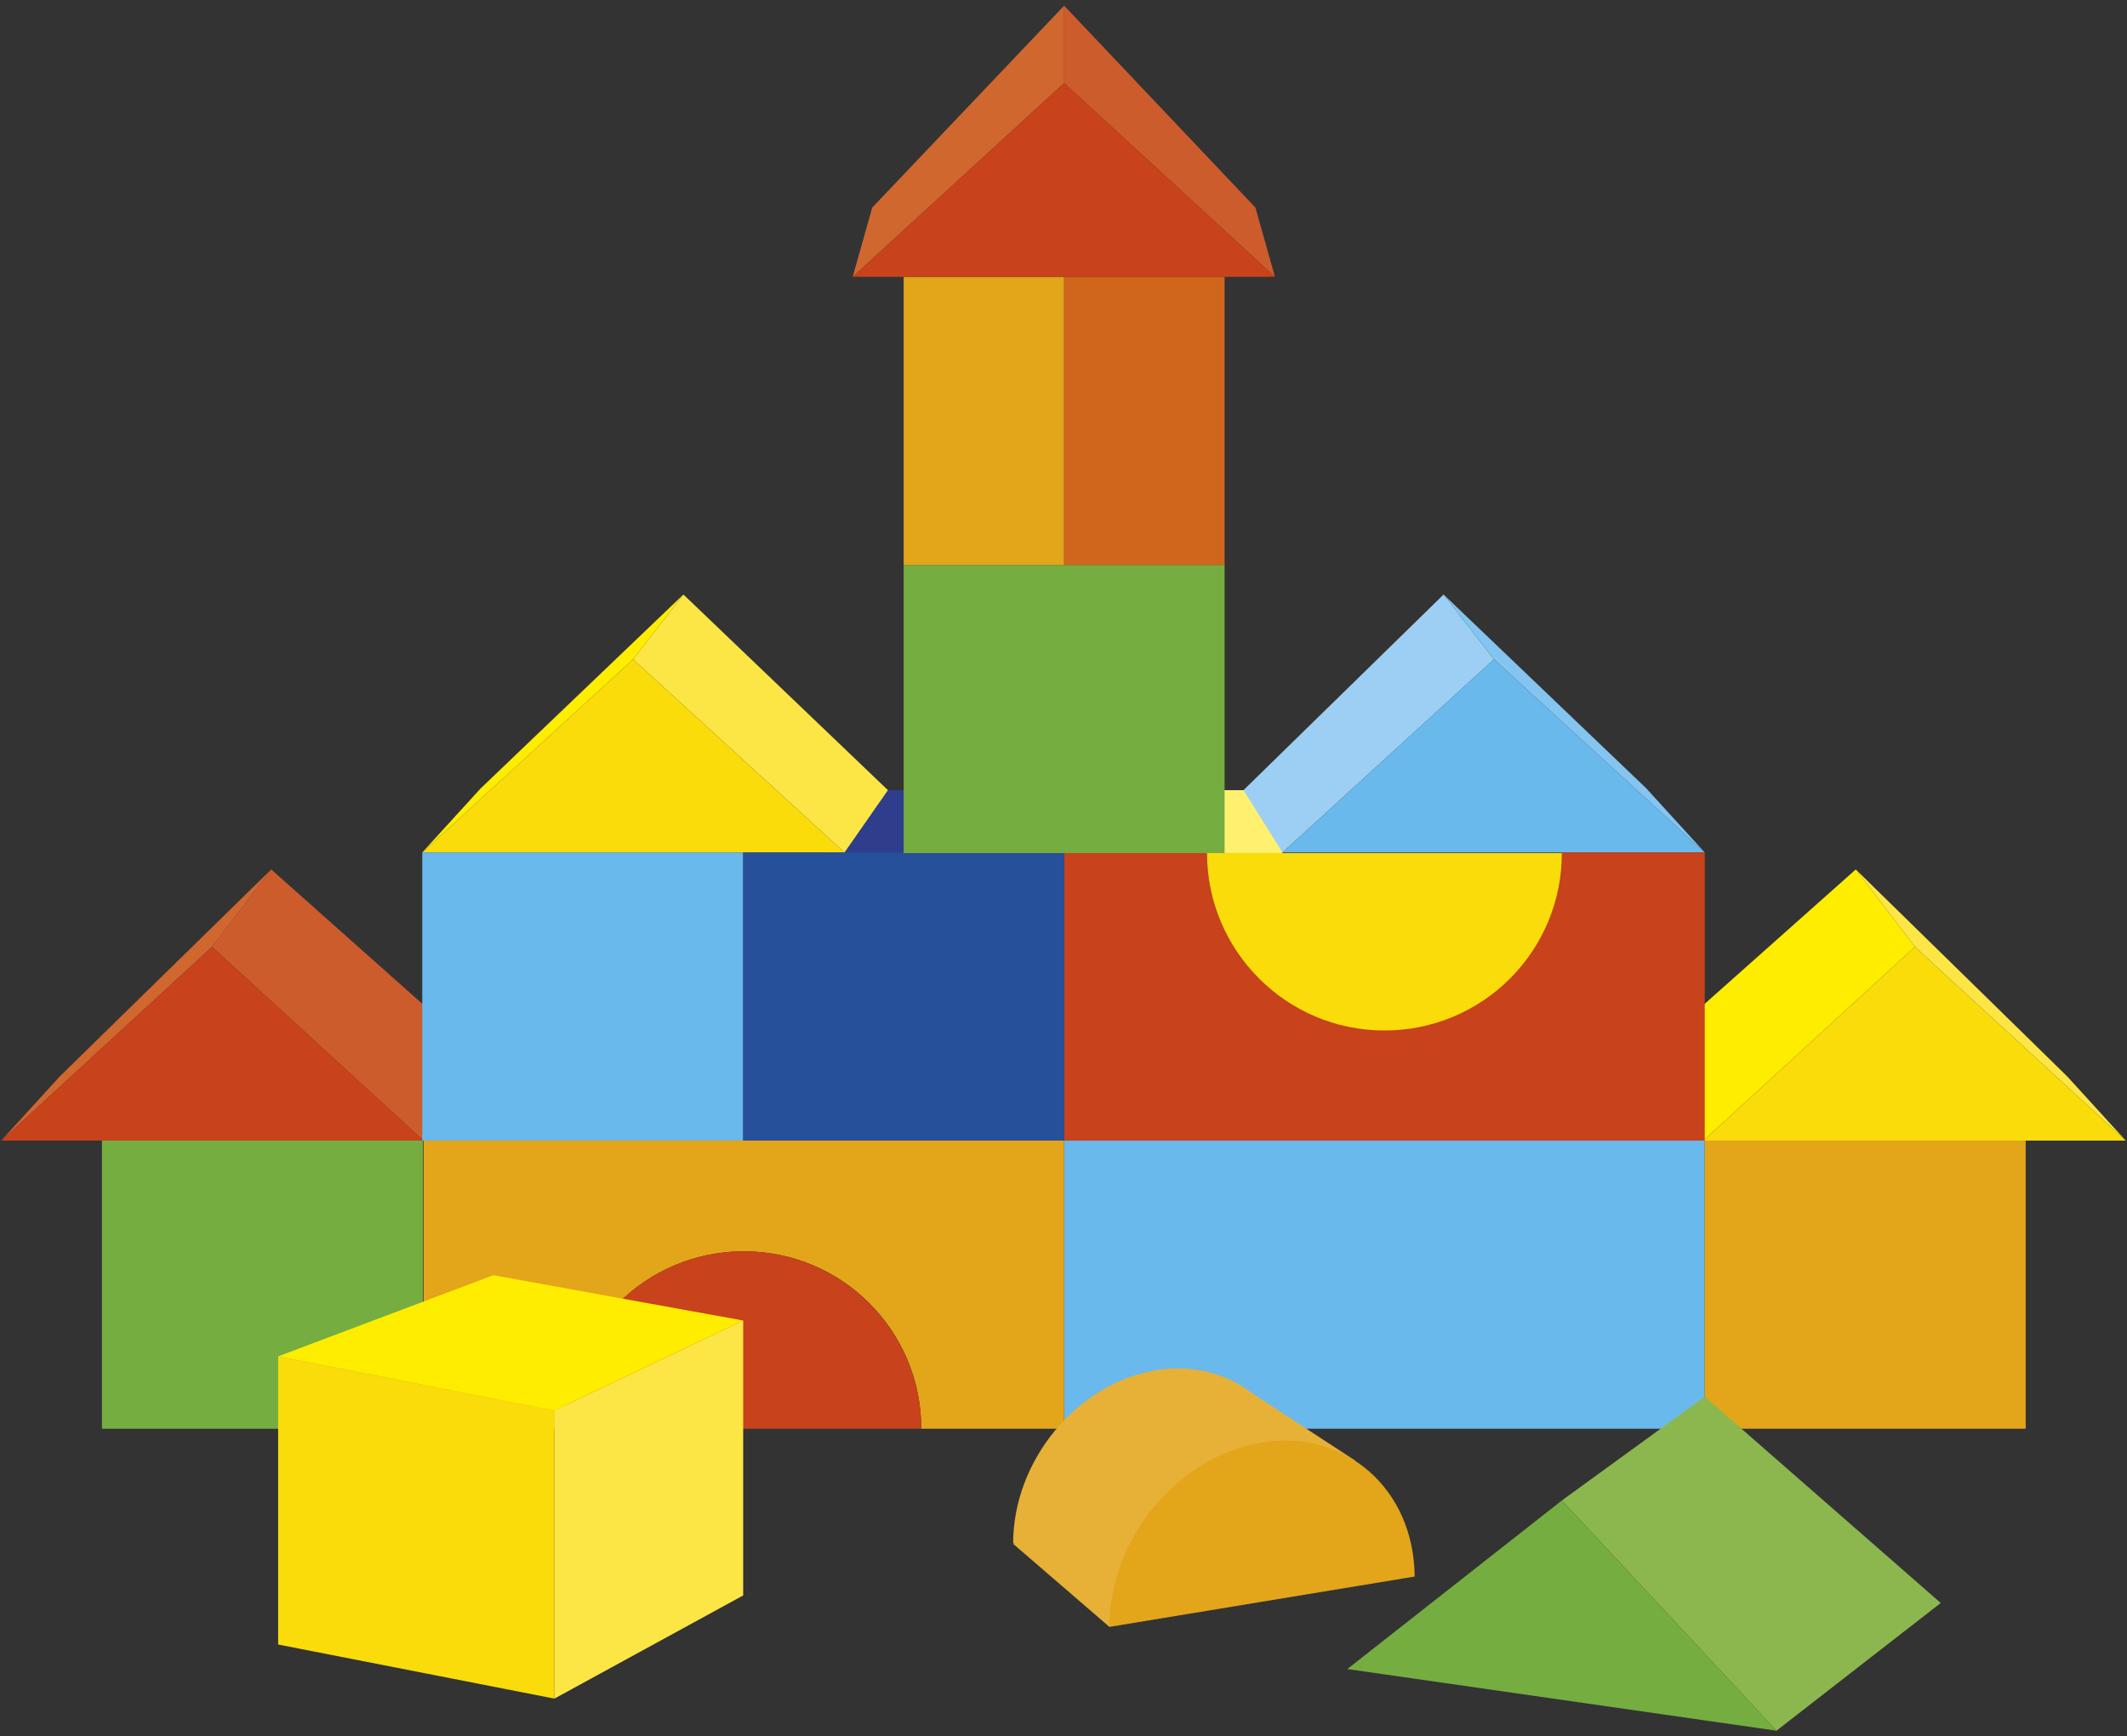 <?xml version="1.0" encoding="utf-8"?>
<!-- Generator: Adobe Illustrator 23.0.1, SVG Export Plug-In . SVG Version: 6.00 Build 0)  -->
<svg version="1.1" id="Vrstva_1" xmlns="http://www.w3.org/2000/svg" xmlns:xlink="http://www.w3.org/1999/xlink" x="0px" y="0px"
	 viewBox="0 0 338 276" style="enable-background:new 0 0 338 276;" xml:space="preserve">
<rect x="0" y="0" width="338" height="276" fill="#333333" stroke="none"/>
<style type="text/css">
	.st0{fill:#FFF16F;}
	.st1{fill:#2E3D8C;}
	.st2{fill:#CD5C2D;}
	.st3{fill:#D0672F;}
	.st4{fill:#FCE646;}
	.st5{fill:#FFED00;}
	.st6{fill:#9CCFF3;}
	.st7{fill:#84C4F0;}
	.st8{fill:#C8421B;}
	.st9{fill:#F9DC0A;}
	.st10{fill:#6AB9EC;}
	.st11{fill:#E3A51A;}
	.st12{fill:#75AD40;}
	.st13{fill:#27509B;}
	.st14{fill:#D0661C;}
	.st15{fill:#E7B037;}
	.st16{fill:#8CB74E;}
</style>
<g>
	<rect x="189.4" y="125.6" class="st0" width="14.4" height="10"/>
	<rect x="131.6" y="125.6" class="st1" width="14.4" height="10"/>
	<polygon class="st2" points="67.3,181.3 33.7,150.5 43.1,138.2 79.4,170.5 	"/>
	<polygon class="st3" points="0.2,181.3 33.7,150.5 43.1,138.2 9.5,171.1 	"/>
	<polygon class="st4" points="134.2,135.5 100.6,104.8 108.6,94.5 141.1,125.6 	"/>
	<polygon class="st5" points="67.1,135.5 100.6,104.8 108.6,94.5 76.4,125.3 	"/>
	<polygon class="st5" points="270.7,181.3 304.3,150.5 294.9,138.2 258.6,170.5 	"/>
	<polygon class="st4" points="337.8,181.3 304.3,150.5 294.9,138.2 328.5,171.1 	"/>
	<polygon class="st6" points="203.8,135.5 237.4,104.8 229.4,94.5 197.6,125.6 	"/>
	<polygon class="st7" points="270.9,135.5 237.4,104.8 229.4,94.5 261.6,125.3 	"/>
	<polygon class="st8" points="33.7,150.5 0.2,181.3 67.3,181.3 	"/>
	<polygon class="st9" points="100.6,104.8 67.1,135.5 134.2,135.5 	"/>
	<polygon class="st9" points="304.3,150.5 337.8,181.3 270.7,181.3 	"/>
	<polygon class="st10" points="237.4,104.8 270.9,135.5 203.8,135.5 	"/>
	<rect x="169.1" y="181.3" class="st10" width="101.8" height="45.8"/>
	<path class="st11" d="M67.3,181.3v45.8H90c0-15.6,12.6-28.2,28.2-28.2s28.2,12.6,28.2,28.2h22.7v-45.8H67.3z"/>
	<path class="st8" d="M118.2,198.9c-15.6,0-28.2,12.6-28.2,28.2h56.4C146.4,211.5,133.7,198.9,118.2,198.9z"/>
	<path class="st8" d="M270.9,181.3v-45.8h-22.7c0,15.6-12.6,28.2-28.2,28.2s-28.2-12.6-28.2-28.2h-22.7v45.8H270.9z"/>
	<path class="st9" d="M220,163.8c15.6,0,28.2-12.6,28.2-28.2h-56.4C191.8,151.1,204.4,163.8,220,163.8z"/>
	<rect x="67.1" y="135.5" class="st10" width="51" height="45.8"/>
	<rect x="16.2" y="181.3" class="st12" width="51" height="45.8"/>
	<polygon class="st9" points="88.1,270 44.2,261.4 44.2,215.6 88.1,224.2 	"/>
	<polygon class="st4" points="118.1,253.6 88.1,270 88.1,224.2 118.1,209.9 	"/>
	<polygon class="st3" points="135.5,44 169.1,13.2 169.1,0.9 138.6,33 	"/>
	<polygon class="st2" points="202.6,44 169.1,13.2 169.1,0.9 199.5,33 	"/>
	<polygon class="st5" points="118.1,209.9 88.1,224.2 44.2,215.6 78.4,202.7 	"/>
	<rect x="270.9" y="181.3" class="st11" width="51" height="45.8"/>
	<rect x="118.1" y="135.5" class="st13" width="51" height="45.8"/>
	<rect x="143.6" y="89.8" class="st12" width="51" height="45.8"/>
	<rect x="143.6" y="44" class="st11" width="25.5" height="45.8"/>
	<rect x="169.1" y="44" class="st14" width="25.5" height="45.8"/>
	<polygon class="st8" points="169.1,13.2 135.5,44 202.6,44 	"/>
	<path class="st15" d="M183.7,217.8c-12.6,2.1-22.7,14.4-22.7,27.5l45.5-7.5C206.5,224.7,196.2,215.8,183.7,217.8z"/>
	<polygon class="st16" points="308.4,254.8 282.3,275.1 248.2,238.5 270.9,222 	"/>
	<polygon class="st12" points="248.2,238.5 214.1,265.3 282.3,275.1 	"/>
	<polygon class="st15" points="161,245.4 176.3,258.6 215.4,232.2 197.2,220.3 	"/>
	<path class="st11" d="M200.5,229.3c-13.4,2.2-24.2,15.3-24.2,29.3l48.5-8C224.7,236.7,213.8,227.1,200.5,229.3z"/>
</g>
</svg>
